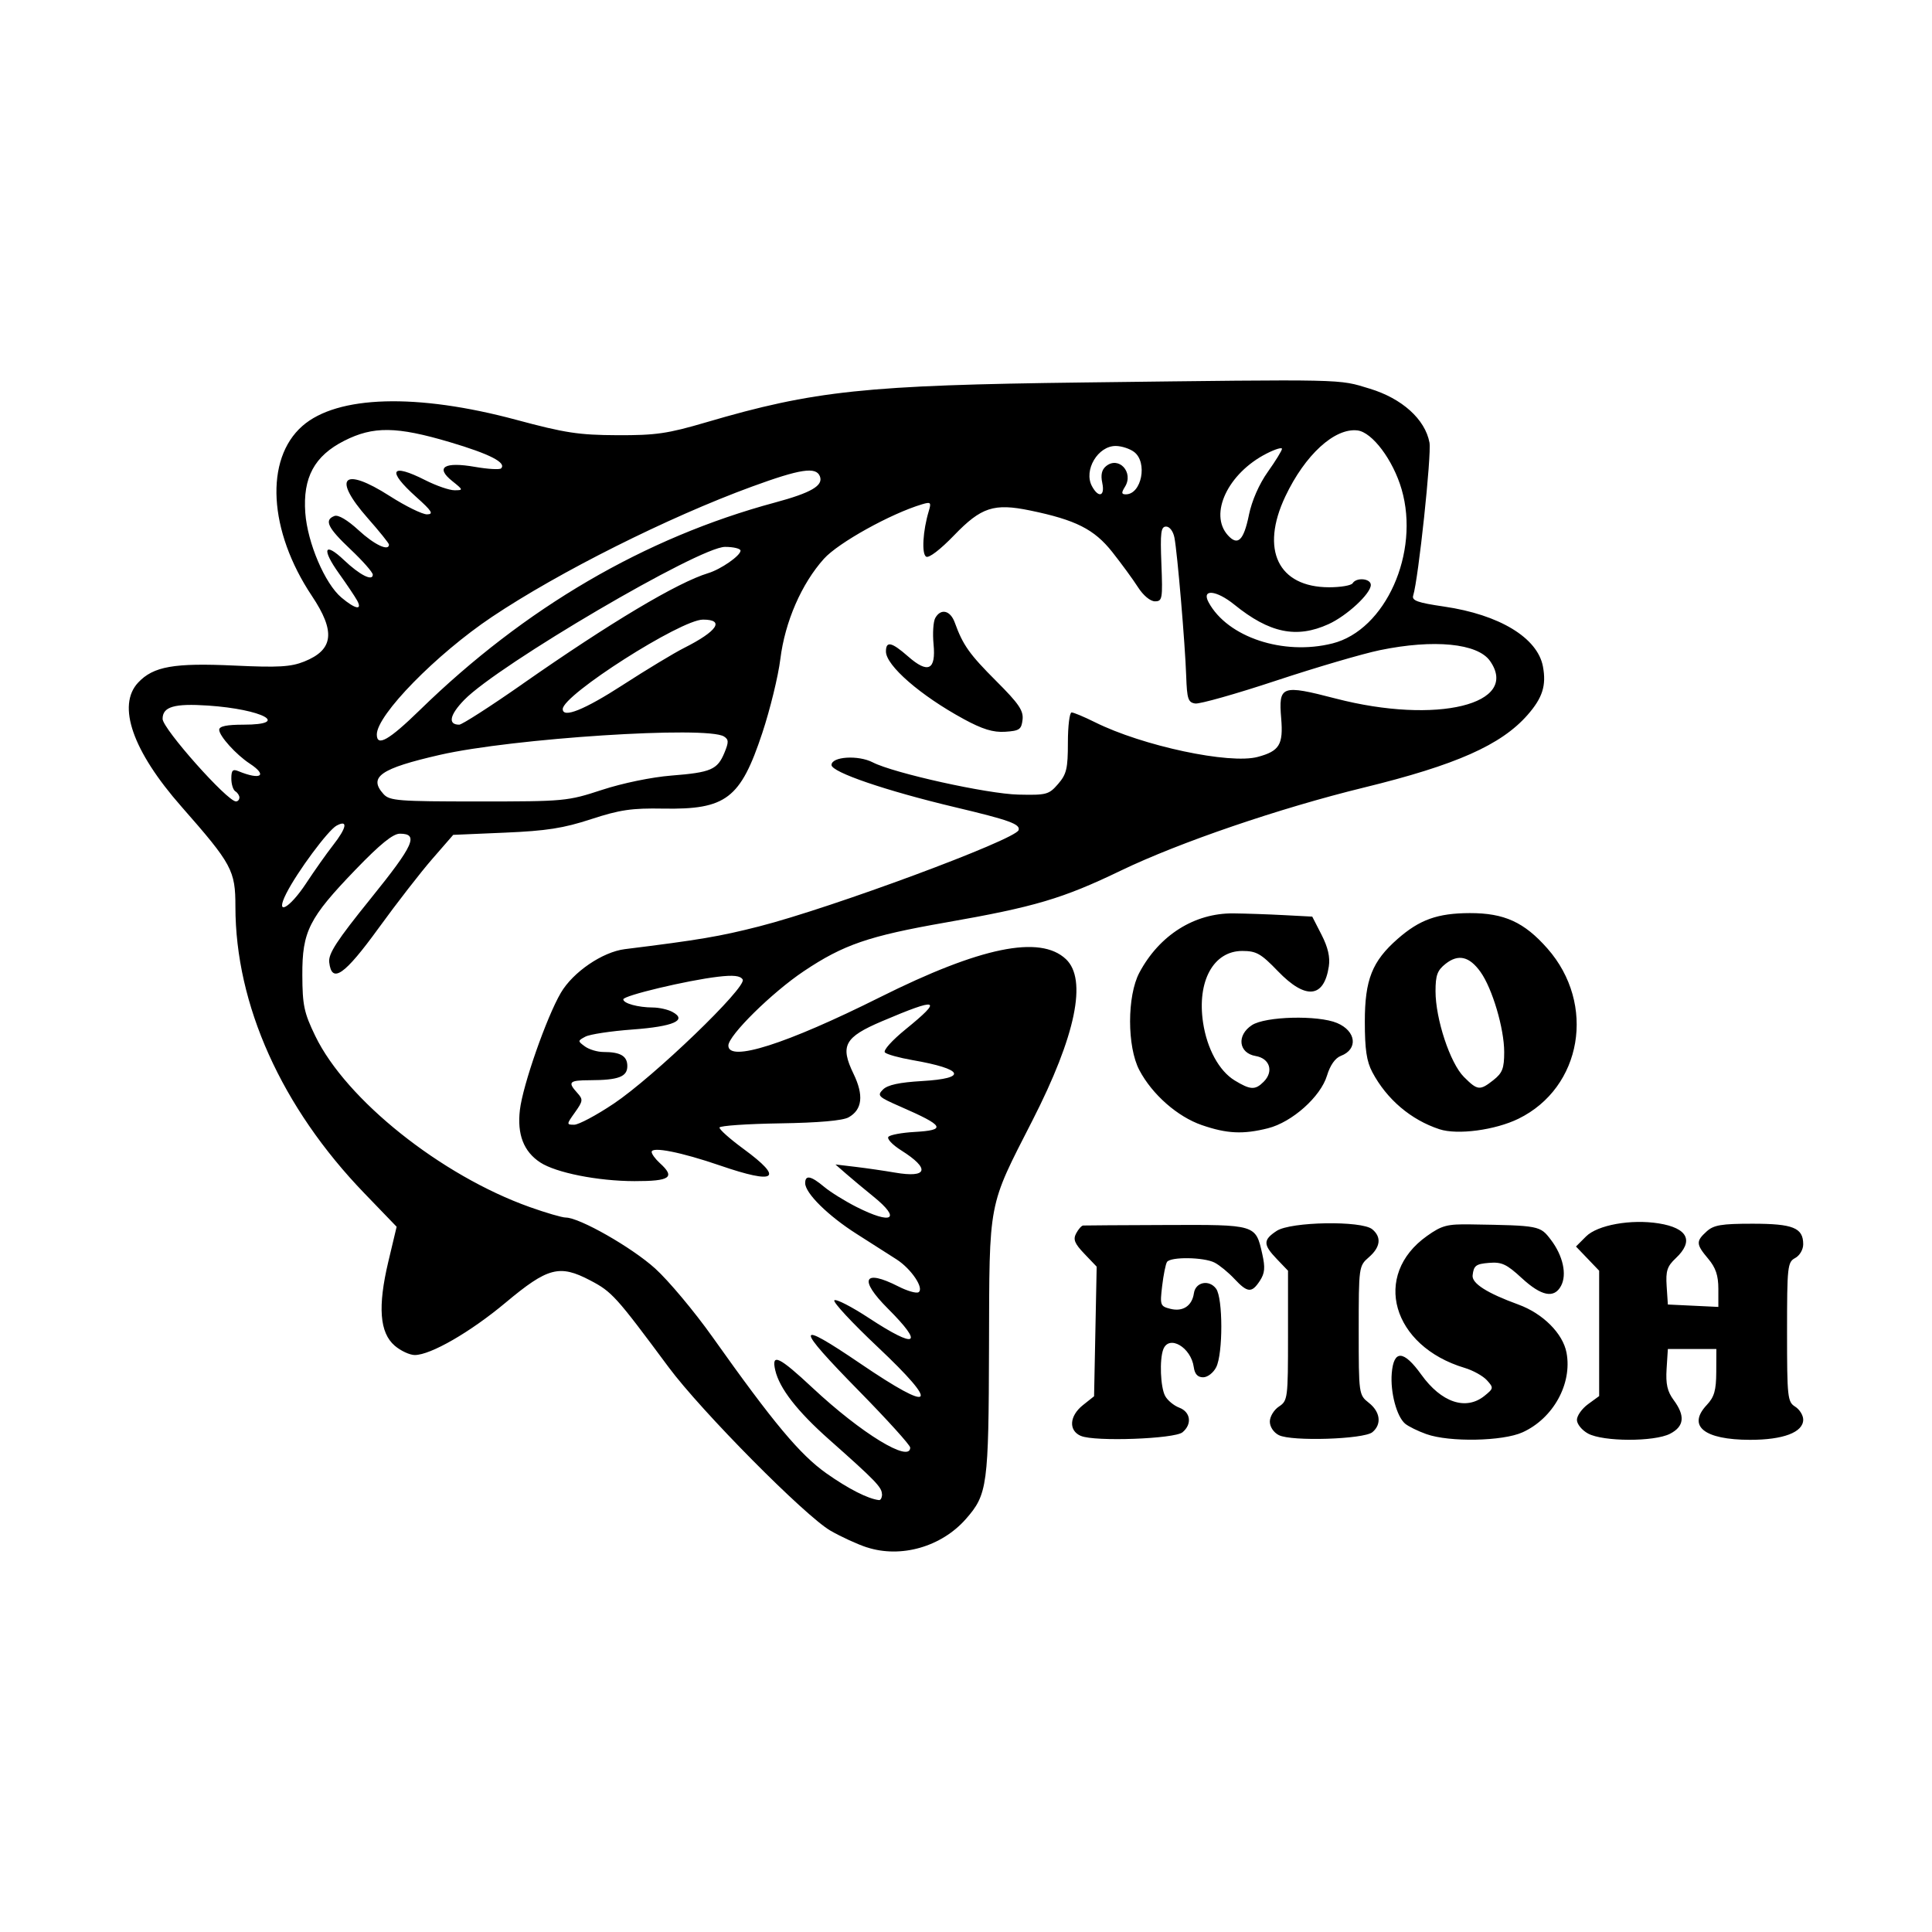 <svg width="1500" height="1500" viewBox="0 0 1500 1500" xmlns="http://www.w3.org/2000/svg">
  <!-- Original SVG transformiert und zentriert -->
  <svg x="100.0" y="295.37" width="1300" height="909.26" viewBox="0 0 528.63 369.74">
    /2000/svg" viewBox="0 0 528.63 369.74">
  <path id="path380" d="M233.03,368.42c-2.96-.96-8.12-3.33-11.48-5.26-7.98-4.58-40.87-37.8-51.14-51.65-16.66-22.45-17.86-23.79-24.79-27.41-9.66-5.06-13.35-4.08-26.67,7.06-11.12,9.3-23.66,16.53-28.66,16.53-1.6,0-4.46-1.33-6.34-2.95-4.77-4.1-5.39-12.34-2.01-26.55l2.62-11-10.2-10.58c-26.13-27.09-40.7-59.5-40.7-90.5,0-11.41-1.07-13.39-17.03-31.55C1.2,117.03-3.83,102.6,2.96,95.38c4.79-5.1,11.3-6.25,30.38-5.36,13.9.65,17.81.42,22.04-1.27,9.28-3.71,9.95-9.45,2.43-20.71-13.71-20.53-14.98-43.15-3.01-53.66,11.01-9.66,36.14-10.39,67.52-1.95,15.41,4.15,19.78,4.81,31.89,4.86,12.17.05,15.9-.49,28.07-4.07C216.38,3.2,232.66,1.49,301.56.64c83.76-1.03,80.12-1.11,90.23,1.96,10.21,3.1,17.48,9.67,18.85,17.02.69,3.69-3.49,43.01-5.14,48.29-.5,1.59,1.39,2.26,9.74,3.48,17.47,2.55,29.52,9.85,31.22,18.92,1.12,5.99-.12,9.9-4.86,15.3-8.33,9.49-22.59,15.81-51.66,22.92-26.62,6.51-58.27,17.32-76.72,26.21-18.39,8.86-27.18,11.47-55.36,16.4-24.25,4.25-32.22,6.98-44.74,15.36-10.06,6.73-23.83,20.3-23.83,23.49,0,5.35,18.25-.46,47.84-15.25,31.77-15.88,50.55-19.73,58.72-12.05,6.81,6.4,3.12,24.18-10.58,50.99-14.11,27.61-13.56,24.73-13.69,71.44-.12,43.84-.48,46.57-7.3,54.33-7.72,8.79-20.51,12.46-31.26,8.95h0ZM237.77,351.61c0-2.16-2.02-4.25-16.67-17.24-10.07-8.93-15.69-16.15-17.01-21.89-1.27-5.5,1.17-4.34,11.81,5.6,15.36,14.35,30.8,23.79,30.8,18.83,0-.77-7.27-8.8-16.16-17.86-20.41-20.78-20.31-22.75.45-8.64,23.22,15.79,25.44,13.59,5.36-5.34-7.99-7.53-14.11-14.12-13.6-14.65.51-.53,5.42,1.99,10.92,5.6,15.05,9.88,17.58,8.61,5.96-3.01-9.26-9.26-7.67-12.58,3.34-6.97,2.8,1.43,5.66,2.25,6.35,1.83,1.88-1.16-2.22-7.32-6.88-10.34-2.21-1.43-7.9-5.06-12.63-8.06-9.01-5.72-16.27-12.87-16.27-16.05,0-2.67,1.82-2.32,5.96,1.15,1.98,1.66,6.6,4.53,10.26,6.38,11.28,5.69,14.21,3.9,5.35-3.27-2.87-2.32-6.74-5.55-8.61-7.18l-3.4-2.97,6.38.76c3.51.42,9.08,1.23,12.38,1.8,10.37,1.79,11.24-1.18,2.03-6.99-2.88-1.82-4.66-3.73-4.04-4.34.61-.6,4.26-1.27,8.12-1.49,10.32-.58,9.59-1.91-4.38-8.01-7-3.06-7.42-3.46-5.49-5.39,1.46-1.46,5.17-2.26,12.36-2.68,14.56-.84,13.19-3.79-3.06-6.61-4.18-.73-8.09-1.81-8.69-2.42-.62-.62,2.27-3.84,6.57-7.33,11.87-9.65,10.41-10.14-7.49-2.52-11.85,5.04-13.29,7.7-9,16.57,3.3,6.81,2.79,11.34-1.55,13.77-1.85,1.04-9.46,1.71-21.67,1.9-10.35.16-18.94.75-19.08,1.31-.14.55,3.26,3.59,7.57,6.75,12.93,9.48,10.31,11.34-7.42,5.24-12.2-4.19-21.57-6.05-21.57-4.28,0,.65,1.15,2.23,2.55,3.5,5.02,4.54,3.34,5.74-7.97,5.72-11.59-.02-24.77-2.64-29.76-5.9-5.23-3.43-7.33-8.85-6.42-16.58.92-7.84,8.42-29.28,12.93-36.98,3.84-6.55,13.15-12.9,20.2-13.78,23.54-2.92,29.96-4.01,42.36-7.17,23.04-5.88,80.93-27.36,81.95-30.4.63-1.89-2.91-3.17-20.05-7.24-21.84-5.19-39.01-11.06-39.01-13.33,0-2.66,8.44-3.2,13.02-.83,6.58,3.4,36.17,9.96,45.98,10.18,8.9.2,9.63,0,12.54-3.36,2.67-3.09,3.09-4.86,3.09-13.08,0-5.22.53-9.5,1.17-9.5s3.94,1.38,7.34,3.07c15.06,7.51,42.53,13.36,51.43,10.97,6.85-1.84,8.09-3.88,7.4-12.15-.86-10.39.05-10.73,17.24-6.27,31.84,8.25,58.27,1.8,48.69-11.87-3.91-5.58-17.71-6.93-34.78-3.41-5.41,1.12-20.15,5.44-32.76,9.62-12.61,4.18-24.09,7.42-25.51,7.22-2.26-.32-2.62-1.42-2.87-8.66-.35-10.21-2.79-38.92-3.71-43.69-.39-2.01-1.51-3.51-2.63-3.51-1.65,0-1.88,1.85-1.49,11.8.43,11.03.3,11.8-2.04,11.8-1.46,0-3.69-1.85-5.36-4.47-1.57-2.46-5.23-7.45-8.12-11.11-5.69-7.18-11.53-10.13-25.93-13.1-11.43-2.36-15.43-1.05-23.99,7.83-4.37,4.53-7.97,7.28-8.84,6.75-1.46-.9-1.04-8.15.85-14.43.82-2.72.61-2.93-2.15-2.1-9.89,2.96-26.4,12.13-30.95,17.18-7.09,7.89-12.31,19.89-13.77,31.64-.67,5.43-3.24,15.95-5.7,23.37-6.89,20.77-11.43,24.23-31.32,23.88-9.93-.18-13.69.38-22.74,3.34-8.7,2.85-14.07,3.69-27.18,4.25l-16.34.7-6.62,7.61c-3.64,4.18-11.26,14-16.93,21.82-10.82,14.91-14.8,17.67-15.6,10.8-.31-2.72,2.36-6.82,13.17-20.21,13.58-16.82,15.18-20.39,9.13-20.39-2.16,0-6.21,3.28-13.97,11.33-14.74,15.3-16.87,19.5-16.82,33.32.04,9.53.53,11.86,4.09,19.22,9.73,20.12,39.71,44.03,67.69,54,5.13,1.83,10.25,3.32,11.39,3.32,4.33,0,20.86,9.42,28.23,16.09,4.23,3.83,12.38,13.57,18.12,21.65,19.24,27.12,27.59,37.11,35.94,43.02,6.91,4.88,13.21,8.09,16.61,8.44.53.06.96-.8.96-1.91h0ZM263.55,106.88c-13.58-7.38-24.51-16.87-24.51-21.3,0-3.4,1.78-3.01,6.98,1.55,6.32,5.55,8.84,4.34,8.05-3.86-.33-3.43-.09-7.15.54-8.27,1.76-3.14,4.77-2.42,6.17,1.47,2.58,7.11,4.6,9.96,13.1,18.46,7.12,7.11,8.62,9.32,8.29,12.18-.36,3.09-.99,3.52-5.5,3.81-3.8.24-7.15-.79-13.13-4.04ZM153.04,228.37c12.68-8.48,42.21-36.9,40.77-39.24-.74-1.2-2.9-1.45-7.78-.87-9.78,1.15-29.91,5.95-29.91,7.14,0,1.27,4.63,2.55,9.33,2.57,1.98.01,4.74.63,6.14,1.38,4.91,2.63.41,4.62-12.56,5.57-6.8.5-13.5,1.51-14.89,2.26-2.45,1.31-2.45,1.39-.13,3.09,1.31.96,3.95,1.75,5.87,1.75,5.36,0,7.51,1.28,7.51,4.45,0,3.38-2.79,4.43-11.8,4.46-6.58.02-7.12.56-4.01,3.99,1.89,2.09,1.84,2.56-.72,6.16-2.71,3.8-2.71,3.9-.24,3.9,1.39,0,6.98-2.97,12.41-6.61h0ZM55.99,158.75c2.66-4.03,6.47-9.43,8.47-11.98,4.35-5.55,4.83-8.2,1.14-6.22-2.67,1.43-12.38,14.52-15.87,21.4-3.71,7.3.89,4.95,6.26-3.19ZM34.93,131.72c0-.66-.57-1.56-1.28-1.99s-1.28-2.25-1.28-4.04c0-2.6.45-3.07,2.23-2.33,7.1,2.92,9.36,1.4,3.57-2.4-4.3-2.82-9.63-8.72-9.63-10.67,0-1.11,2.35-1.61,7.65-1.61,15.07,0,6.09-4.86-11.14-6.03-10.69-.72-14.38.35-14.38,4.2,0,3.09,20.42,26.06,23.16,26.06.59,0,1.08-.54,1.08-1.2h0ZM149.41,129.26c6.47-2.12,15.69-4.02,21.87-4.51,12.54-.99,14.55-1.86,16.77-7.21,1.39-3.35,1.36-4.18-.14-5.13-5.39-3.41-66.77.56-89.69,5.8-18.79,4.3-22.67,6.99-17.8,12.38,1.92,2.12,4.6,2.33,29.96,2.33,27.22,0,28.1-.08,39.03-3.66h0ZM91.91,104.04c33.11-32.28,70.98-54.41,112.05-65.48,11.47-3.09,15.36-5.35,14.23-8.28-1.2-3.12-6.17-2.36-21.57,3.28-26.3,9.63-60.82,26.93-81.96,41.09-17.57,11.77-36.36,30.95-36.36,37.13,0,3.98,3.8,1.82,13.61-7.74ZM124.32,95.81c27.73-19.38,48.89-32.01,58.6-34.97,4.02-1.22,10.21-5.53,10.21-7.1,0-.65-2.21-1.19-4.9-1.19-8.1,0-71.49,37.2-82.31,48.29-4.63,4.75-5.27,7.84-1.6,7.84.88,0,9.89-5.79,20.02-12.87h0ZM156.04,96.09c7.46-4.82,16.12-10.05,19.26-11.63,10.53-5.3,12.97-8.95,5.97-8.95s-44.27,23.77-44.27,28.24c0,2.99,6.78.27,19.05-7.66ZM380.01,83.03c16.72-4.21,27.67-28.61,21.83-48.67-2.69-9.25-9.28-18.03-13.94-18.58-7.21-.84-16.54,7.69-22.76,20.82-7.99,16.84-2.28,28.69,13.83,28.7,3.64,0,6.98-.57,7.41-1.27,1.2-1.95,5.74-1.52,5.74.54,0,2.74-7.57,9.75-13.37,12.38-10.1,4.59-18.63,2.81-29.73-6.18-5.71-4.62-10.45-5.03-8.1-.7,5.97,11,23.61,16.86,39.07,12.96h0ZM72.07,69.45c-.67-1.23-3.25-5.06-5.72-8.52-5.55-7.76-4.66-10.14,1.58-4.22,4.96,4.71,9.1,6.81,9.1,4.61,0-.74-3.16-4.33-7.02-7.98-7.25-6.85-8.41-9.27-5.08-10.55,1.19-.46,4.12,1.28,7.63,4.51,4.96,4.58,9.58,6.75,9.58,4.52,0-.4-3.01-4.15-6.7-8.33-11.34-12.88-7.81-16.43,6.95-6.99,5.02,3.21,10.32,5.81,11.77,5.78,2.16-.05,1.55-1.04-3.42-5.49-9.4-8.42-8.08-10.85,2.87-5.3,3.46,1.75,7.6,3.19,9.21,3.18,2.82,0,2.8-.1-.73-2.92-5.42-4.34-2.48-6.15,7.22-4.46,4.07.71,7.77.92,8.22.48,1.8-1.8-3.56-4.55-16.17-8.29-16.83-4.99-24.18-5.08-33.35-.43-9.41,4.77-13.1,11.6-12.29,22.76.69,9.46,6.19,22.35,11.4,26.73,4.42,3.72,6.72,4.14,4.95.9h0ZM353.62,42.52c.95-4.58,3.23-9.79,5.99-13.67,2.45-3.45,4.46-6.72,4.46-7.26s-2.19.13-4.87,1.5c-12.19,6.22-18.28,19.09-12.2,25.8,3.12,3.44,4.97,1.67,6.63-6.37h0ZM307.34,32.34c-.54-2.47-.18-4.14,1.16-5.25,4.01-3.33,8.86,1.91,6,6.49-1.18,1.9-1.13,2.38.28,2.38,4.97,0,6.95-10.1,2.61-13.38-1.34-1.02-3.93-1.87-5.76-1.89-5.65-.07-10.25,7.64-7.56,12.67,2.08,3.89,4.19,3.22,3.26-1.02h0ZM300.6,333.24c-3.97-1.69-3.67-6.31.64-9.74l3.51-2.79.41-20.46.41-20.46-3.88-4.06c-3.11-3.26-3.62-4.53-2.59-6.46.71-1.32,1.69-2.43,2.2-2.47.5-.04,12.3-.11,26.22-.16,28.44-.11,28.23-.17,30.33,9.15.97,4.31.81,6.07-.76,8.47-2.57,3.92-3.88,3.82-8.06-.64-1.89-2.02-4.69-4.31-6.22-5.1-3.42-1.76-14-1.9-15.05-.19-.42.68-1.11,4.1-1.52,7.59-.72,6.05-.6,6.38,2.62,7.19,3.94.99,6.84-.95,7.41-4.94.51-3.54,4.82-4.4,7.01-1.41,2.18,2.97,2.19,20.49.03,24.77-.9,1.78-2.73,3.19-4.13,3.19-1.71,0-2.65-1.01-2.95-3.19-.86-6.28-7.82-10.35-9.63-5.64-1.24,3.23-.9,11.96.58,14.71.74,1.39,2.75,3.06,4.47,3.71,3.6,1.37,4.1,5.21,1.02,7.77-2.53,2.1-27.68,3.01-32.03,1.16h0ZM363.11,333c-1.68-.85-2.87-2.64-2.87-4.3,0-1.56,1.29-3.7,2.87-4.74,2.78-1.84,2.87-2.56,2.87-22.4v-20.49l-3.51-3.66c-4.39-4.58-4.4-6.07-.06-8.92,4.44-2.91,26.8-3.29,30.16-.51,3,2.49,2.62,5.64-1.08,8.85-3.15,2.74-3.19,3.01-3.19,23.1s.03,20.35,3.19,22.84c3.65,2.87,4.13,6.79,1.13,9.28-2.7,2.24-25.52,2.97-29.51.94h0ZM409.66,332.66c-2.64-.94-5.65-2.42-6.69-3.28-2.68-2.23-4.73-9.94-4.24-15.93.62-7.5,3.74-7.35,9.33.43,6.34,8.83,14.1,11.43,19.96,6.69,2.88-2.33,2.91-2.53.76-4.91-1.23-1.36-4.39-3.12-7.01-3.9-22.97-6.88-29.37-29.28-11.91-41.66,4.72-3.35,6.34-3.77,13.9-3.65,21.57.35,21.8.39,25.18,4.82,3.85,5.04,5.16,10.98,3.24,14.58-2.18,4.08-6.19,3.28-12.43-2.47-4.78-4.41-6.32-5.12-10.35-4.78-4.11.34-4.79.86-5.14,3.93q-.44,3.8,14.44,9.22c7.76,2.83,14.07,9.14,15.21,15.22,1.84,9.8-4.2,20.73-13.88,25.12-6.25,2.84-23.12,3.16-30.36.57h0ZM460.7,332.48c-1.93-1.05-3.51-2.99-3.51-4.31s1.58-3.55,3.51-4.96l3.51-2.56v-39.58l-3.66-3.82-3.66-3.82,3.17-3.17c3.63-3.63,14.2-5.53,22.96-4.13,9.19,1.47,11.18,5.54,5.37,11-2.71,2.54-3.19,4.01-2.87,8.83l.38,5.78,7.97.38,7.97.38v-5.7c0-4.22-.83-6.69-3.19-9.49-3.88-4.61-3.93-5.54-.5-8.65,2.23-2.02,4.67-2.43,14.47-2.43,12.83,0,16.01,1.29,16.01,6.49,0,1.68-1.11,3.58-2.55,4.35-2.4,1.28-2.55,2.67-2.55,23.34s.16,22.07,2.55,23.57c1.4.88,2.55,2.72,2.55,4.1,0,4.01-6.32,6.4-16.84,6.38-14.49-.03-19.84-4.37-13.6-11.01,2.37-2.52,2.96-4.6,2.99-10.41l.03-7.26h-15.31l-.4,6.28c-.3,4.78.23,7.13,2.23,9.84,3.7,5,3.34,8.33-1.13,10.64-4.97,2.57-21.12,2.53-25.9-.06h0ZM338.77,235.1c-7.7-2.66-15.66-9.66-19.72-17.34-3.91-7.4-3.91-23.44,0-30.79,6.31-11.85,17.4-18.84,29.7-18.71,3.86.04,11.03.29,15.95.55l8.93.47,2.94,5.74c2.03,3.97,2.74,7.06,2.29,10-1.53,10.02-7.33,10.56-16.08,1.48-5.37-5.57-6.8-6.38-11.25-6.38-9.1,0-14.33,9.57-12.37,22.62,1.24,8.25,5.07,15.26,9.96,18.25,4.99,3.04,6.5,3.11,9.17.43,3.24-3.24,1.96-7.37-2.53-8.13-5.4-.92-6.08-6.54-1.18-9.75,4.26-2.79,20.88-3.21,26.89-.67,6.05,2.55,6.7,8.28,1.18,10.38-1.78.68-3.38,2.96-4.36,6.21-2,6.67-11.02,14.72-18.65,16.64-7.84,1.97-12.98,1.73-20.89-1.01h0ZM413.81,236.41c-9.03-2.96-16.66-9.45-21.21-18.02-1.81-3.4-2.37-7.2-2.37-15.95,0-13.25,2.31-19.06,10.34-26.11,6.96-6.11,12.62-8.13,22.81-8.16,10.87-.02,17.17,2.85,24.51,11.19,15.43,17.53,10.93,43.9-9.15,53.73-7.34,3.59-19.26,5.18-24.93,3.32h0ZM430.87,220.85c2.8-2.21,3.36-3.67,3.36-8.82,0-7.4-3.73-20.02-7.46-25.26-3.52-4.94-7.01-5.76-11.02-2.61-2.63,2.07-3.2,3.62-3.2,8.67,0,8.77,4.61,22.71,8.95,27.05s5.03,4.39,9.38.97h0Z"/>

  </svg>
</svg>
